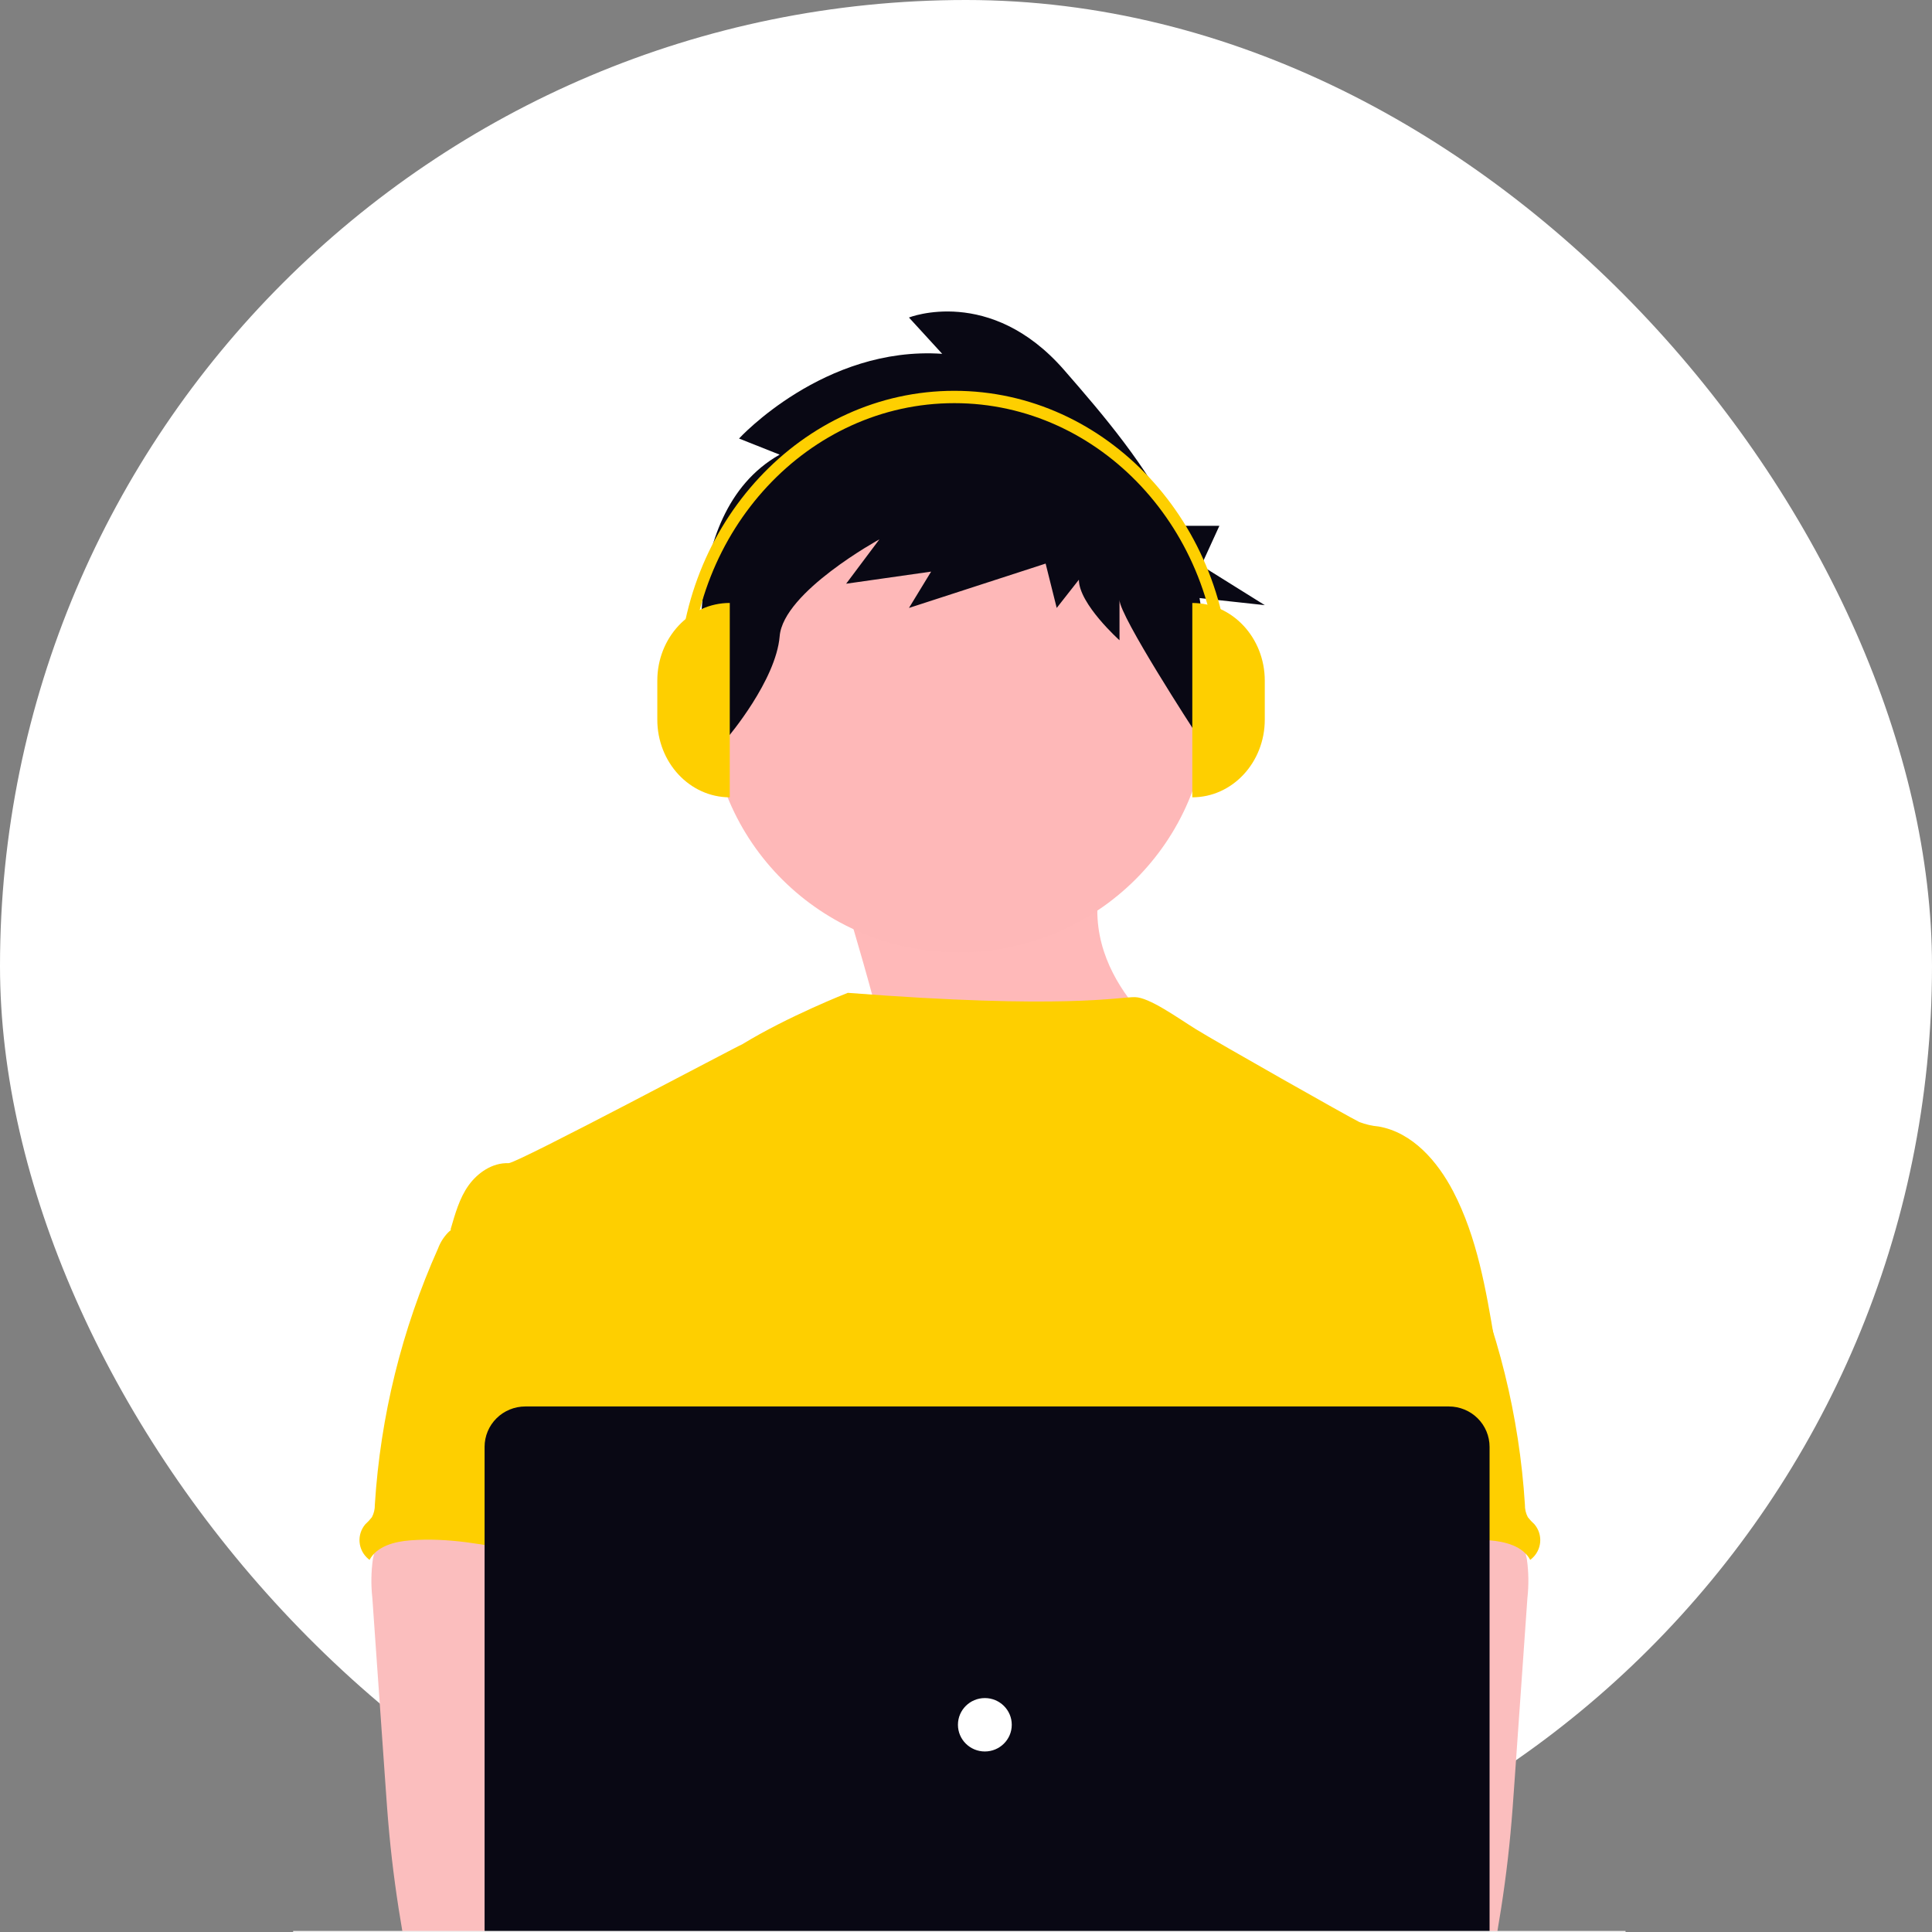 <?xml version="1.0" encoding="UTF-8"?> <svg xmlns="http://www.w3.org/2000/svg" width="145" height="145" viewBox="0 0 145 145" fill="none"><rect x="0" y="0" width="145" height="145" fill="#808080" stroke="none"/><rect width="145" height="145" rx="72.5" fill="white"></rect><g clip-path="url(#clip0_416_102)"><path d="M63.839 69.008C63.839 69.008 70.041 89.314 68.181 91.776C66.32 94.237 88.029 78.238 88.029 78.238C88.029 78.238 79.966 72.7 83.067 64.7L63.839 69.008Z" fill="#FFB9B9"></path><path d="M71.961 71.474C82.286 71.474 90.656 63.17 90.656 52.927C90.656 42.684 82.286 34.381 71.961 34.381C61.636 34.381 53.267 42.684 53.267 52.927C53.267 63.17 61.636 71.474 71.961 71.474Z" fill="#FEB8B8"></path><path d="M112.168 100.62C111.525 96.783 110.862 92.873 109.065 89.416C107.883 87.152 106.008 84.995 103.48 84.547C102.982 84.503 102.492 84.391 102.025 84.213C101.284 83.859 91.331 78.222 89.749 77.24C88.39 76.397 86.246 74.837 85.165 74.837C84.077 74.813 79.906 75.776 63.627 74.514C63.627 74.514 59.156 76.263 55.694 78.383C55.641 78.349 38.797 87.322 38.165 87.299C36.966 87.249 35.852 88.01 35.165 88.969C34.478 89.927 34.156 91.114 33.819 92.261C37.498 100.389 40.864 108.528 44.544 116.656C44.716 116.962 44.807 117.307 44.81 117.657C44.736 118.021 44.579 118.364 44.352 118.659C42.548 121.534 42.606 125.151 42.802 128.53C42.998 131.91 43.243 135.479 41.721 138.509C41.307 139.34 40.769 140.101 40.375 140.933C39.452 142.817 39.119 148.841 39.658 150.865L107.15 152.783C105.699 148.825 112.168 100.62 112.168 100.62Z" fill="#FECF00"></path><path d="M27.985 117.015C27.851 117.982 27.837 118.961 27.945 119.931L28.912 133.713C29.003 135.012 29.092 136.308 29.215 137.604C29.447 140.118 29.794 142.613 30.224 145.104C30.234 145.458 30.385 145.793 30.644 146.036C30.902 146.28 31.248 146.412 31.604 146.403C35.864 147.297 40.262 147.261 44.608 147.017C51.239 146.65 68.206 145.956 69.242 144.62C70.278 143.284 69.674 141.123 68.323 140.043C66.971 138.963 44.582 136.33 44.582 136.33C44.801 134.61 45.461 132.99 46.087 131.357C47.211 128.461 48.262 125.47 48.283 122.367C48.304 119.265 47.125 116.003 44.563 114.226C42.456 112.766 39.742 112.496 37.175 112.556C35.306 112.608 32.078 112.165 30.371 112.89C29.021 113.48 28.238 115.703 27.985 117.015Z" fill="#FBBEBE"></path><path d="M33.625 92.508C33.297 92.849 33.043 93.252 32.878 93.694C30.157 99.778 28.55 106.293 28.132 112.936C28.139 113.26 28.064 113.58 27.913 113.868C27.764 114.059 27.599 114.236 27.418 114.399C27.261 114.584 27.142 114.798 27.067 115.028C26.994 115.259 26.966 115.502 26.987 115.743C27.007 115.985 27.076 116.22 27.188 116.435C27.3 116.65 27.454 116.841 27.64 116.997C27.671 117.022 27.702 117.047 27.735 117.071C28.29 116.034 29.619 115.695 30.801 115.605C36.46 115.16 41.987 117.772 47.662 117.575C47.261 116.202 46.686 114.883 46.359 113.494C44.915 107.327 48.517 100.611 46.309 94.67C45.867 93.481 45.13 92.312 43.969 91.791C43.488 91.599 42.985 91.466 42.471 91.397C41.037 91.141 38.182 90.042 36.796 90.483C36.284 90.646 36.082 91.124 35.658 91.412C35.014 91.82 34.159 91.97 33.625 92.508Z" fill="#FECF00"></path><path d="M112.208 112.89C110.501 112.165 107.273 112.61 105.405 112.557C102.837 112.496 100.124 112.766 98.016 114.226C95.455 116.004 94.277 119.265 94.297 122.368C94.317 125.471 95.367 128.462 96.493 131.358C97.118 132.991 97.778 134.61 97.997 136.33C97.997 136.33 75.608 138.964 74.257 140.044C72.905 141.124 72.301 143.284 73.338 144.62C74.374 145.956 106.717 147.297 110.975 146.403C111.331 146.412 111.677 146.281 111.936 146.037C112.194 145.794 112.345 145.458 112.355 145.105C112.785 142.614 113.132 140.118 113.364 137.604C113.487 136.308 113.576 135.013 113.667 133.714L114.635 119.931C114.743 118.962 114.729 117.982 114.594 117.016C114.341 115.703 113.559 113.48 112.208 112.89Z" fill="#FBBEBE"></path><path d="M106.921 91.412C106.498 91.123 106.295 90.646 105.784 90.482C104.397 90.041 101.542 91.14 100.108 91.397C99.594 91.466 99.091 91.598 98.61 91.791C97.449 92.312 96.712 93.481 96.271 94.669C94.063 100.611 97.665 107.326 96.22 113.494C95.894 114.883 95.318 116.202 94.918 117.575C100.593 117.772 106.12 115.16 111.778 115.604C112.96 115.694 114.29 116.033 114.845 117.07C114.877 117.047 114.909 117.022 114.939 116.997C115.126 116.84 115.28 116.649 115.392 116.434C115.504 116.219 115.572 115.984 115.593 115.743C115.614 115.502 115.586 115.259 115.512 115.028C115.438 114.797 115.319 114.583 115.161 114.398C114.981 114.236 114.815 114.059 114.667 113.867C114.516 113.58 114.441 113.26 114.448 112.936C114.03 106.293 112.423 99.778 109.702 93.694C109.537 93.252 109.283 92.849 108.955 92.508C108.42 91.971 107.566 91.82 106.921 91.412Z" fill="#FECF00"></path><path d="M66.424 147.062C69.211 147.062 71.47 144.82 71.47 142.056C71.47 139.291 69.211 137.05 66.424 137.05C63.638 137.05 61.378 139.291 61.378 142.056C61.378 144.82 63.638 147.062 66.424 147.062Z" fill="#FBBEBE"></path><path d="M77.597 147.062C80.384 147.062 82.643 144.82 82.643 142.056C82.643 139.291 80.384 137.05 77.597 137.05C74.81 137.05 72.551 139.291 72.551 142.056C72.551 144.82 74.81 147.062 77.597 147.062Z" fill="#FBBEBE"></path><path d="M108.743 153.335H39.423C38.613 153.335 37.837 153.016 37.265 152.448C36.692 151.88 36.37 151.11 36.369 150.307V108.586C36.37 107.783 36.692 107.013 37.264 106.446C37.837 105.878 38.612 105.559 39.422 105.558H108.743C109.552 105.559 110.328 105.878 110.9 106.446C111.472 107.013 111.794 107.783 111.795 108.586V150.307C111.794 151.11 111.472 151.88 110.9 152.448C110.328 153.015 109.552 153.335 108.743 153.335Z" fill="#090814"></path><path d="M73.915 131.451C75.03 131.451 75.935 130.554 75.935 129.447C75.935 128.34 75.03 127.443 73.915 127.443C72.799 127.443 71.895 128.34 71.895 129.447C71.895 130.554 72.799 131.451 73.915 131.451Z" fill="white"></path><path d="M187.511 144.92H-44.931V152.006H-31.183V153.654H173.767V152.006H187.511V144.92Z" fill="#F1F1F1"></path><path d="M58.513 34.122L55.466 32.913C55.466 32.913 61.843 25.949 70.713 26.555L68.218 23.83C68.218 23.83 74.316 21.407 79.861 27.766C82.775 31.109 86.147 35.038 88.251 39.463H91.517L90.155 42.441L94.925 45.418L90.028 44.885C90.492 47.456 90.333 50.099 89.565 52.596L89.7 54.95C89.7 54.95 84.021 46.233 84.021 45.024V48.052C84.021 48.052 80.972 45.324 80.972 43.508L79.308 45.627L78.476 42.298L68.22 45.627L69.882 42.901L63.505 43.809L66 40.48C66 40.48 58.793 44.416 58.516 47.746C58.239 51.076 54.635 55.315 54.635 55.315L52.972 52.288C52.972 52.288 50.477 38.663 58.513 34.122Z" fill="#090814"></path><path d="M54.77 59.84C51.766 59.84 49.332 57.229 49.332 54.006V51.087C49.332 47.865 51.766 45.253 54.771 45.253L54.77 59.84Z" fill="#FECF00"></path><path d="M89.485 45.255C92.489 45.255 94.924 47.867 94.924 51.089V54.006C94.924 57.228 92.49 59.84 89.485 59.84V45.255Z" fill="#FECF00"></path><path d="M92.335 51.547H91.472C91.472 39.808 82.569 30.257 71.624 30.257C60.68 30.257 51.776 39.808 51.776 51.547H50.913C50.913 39.297 60.204 29.331 71.624 29.331C83.044 29.331 92.335 39.297 92.335 51.547Z" fill="#FECF00"></path></g><defs><clipPath id="clip0_416_102"><rect width="100" height="124" fill="white" transform="translate(22 21)"></rect></clipPath></defs></svg> 